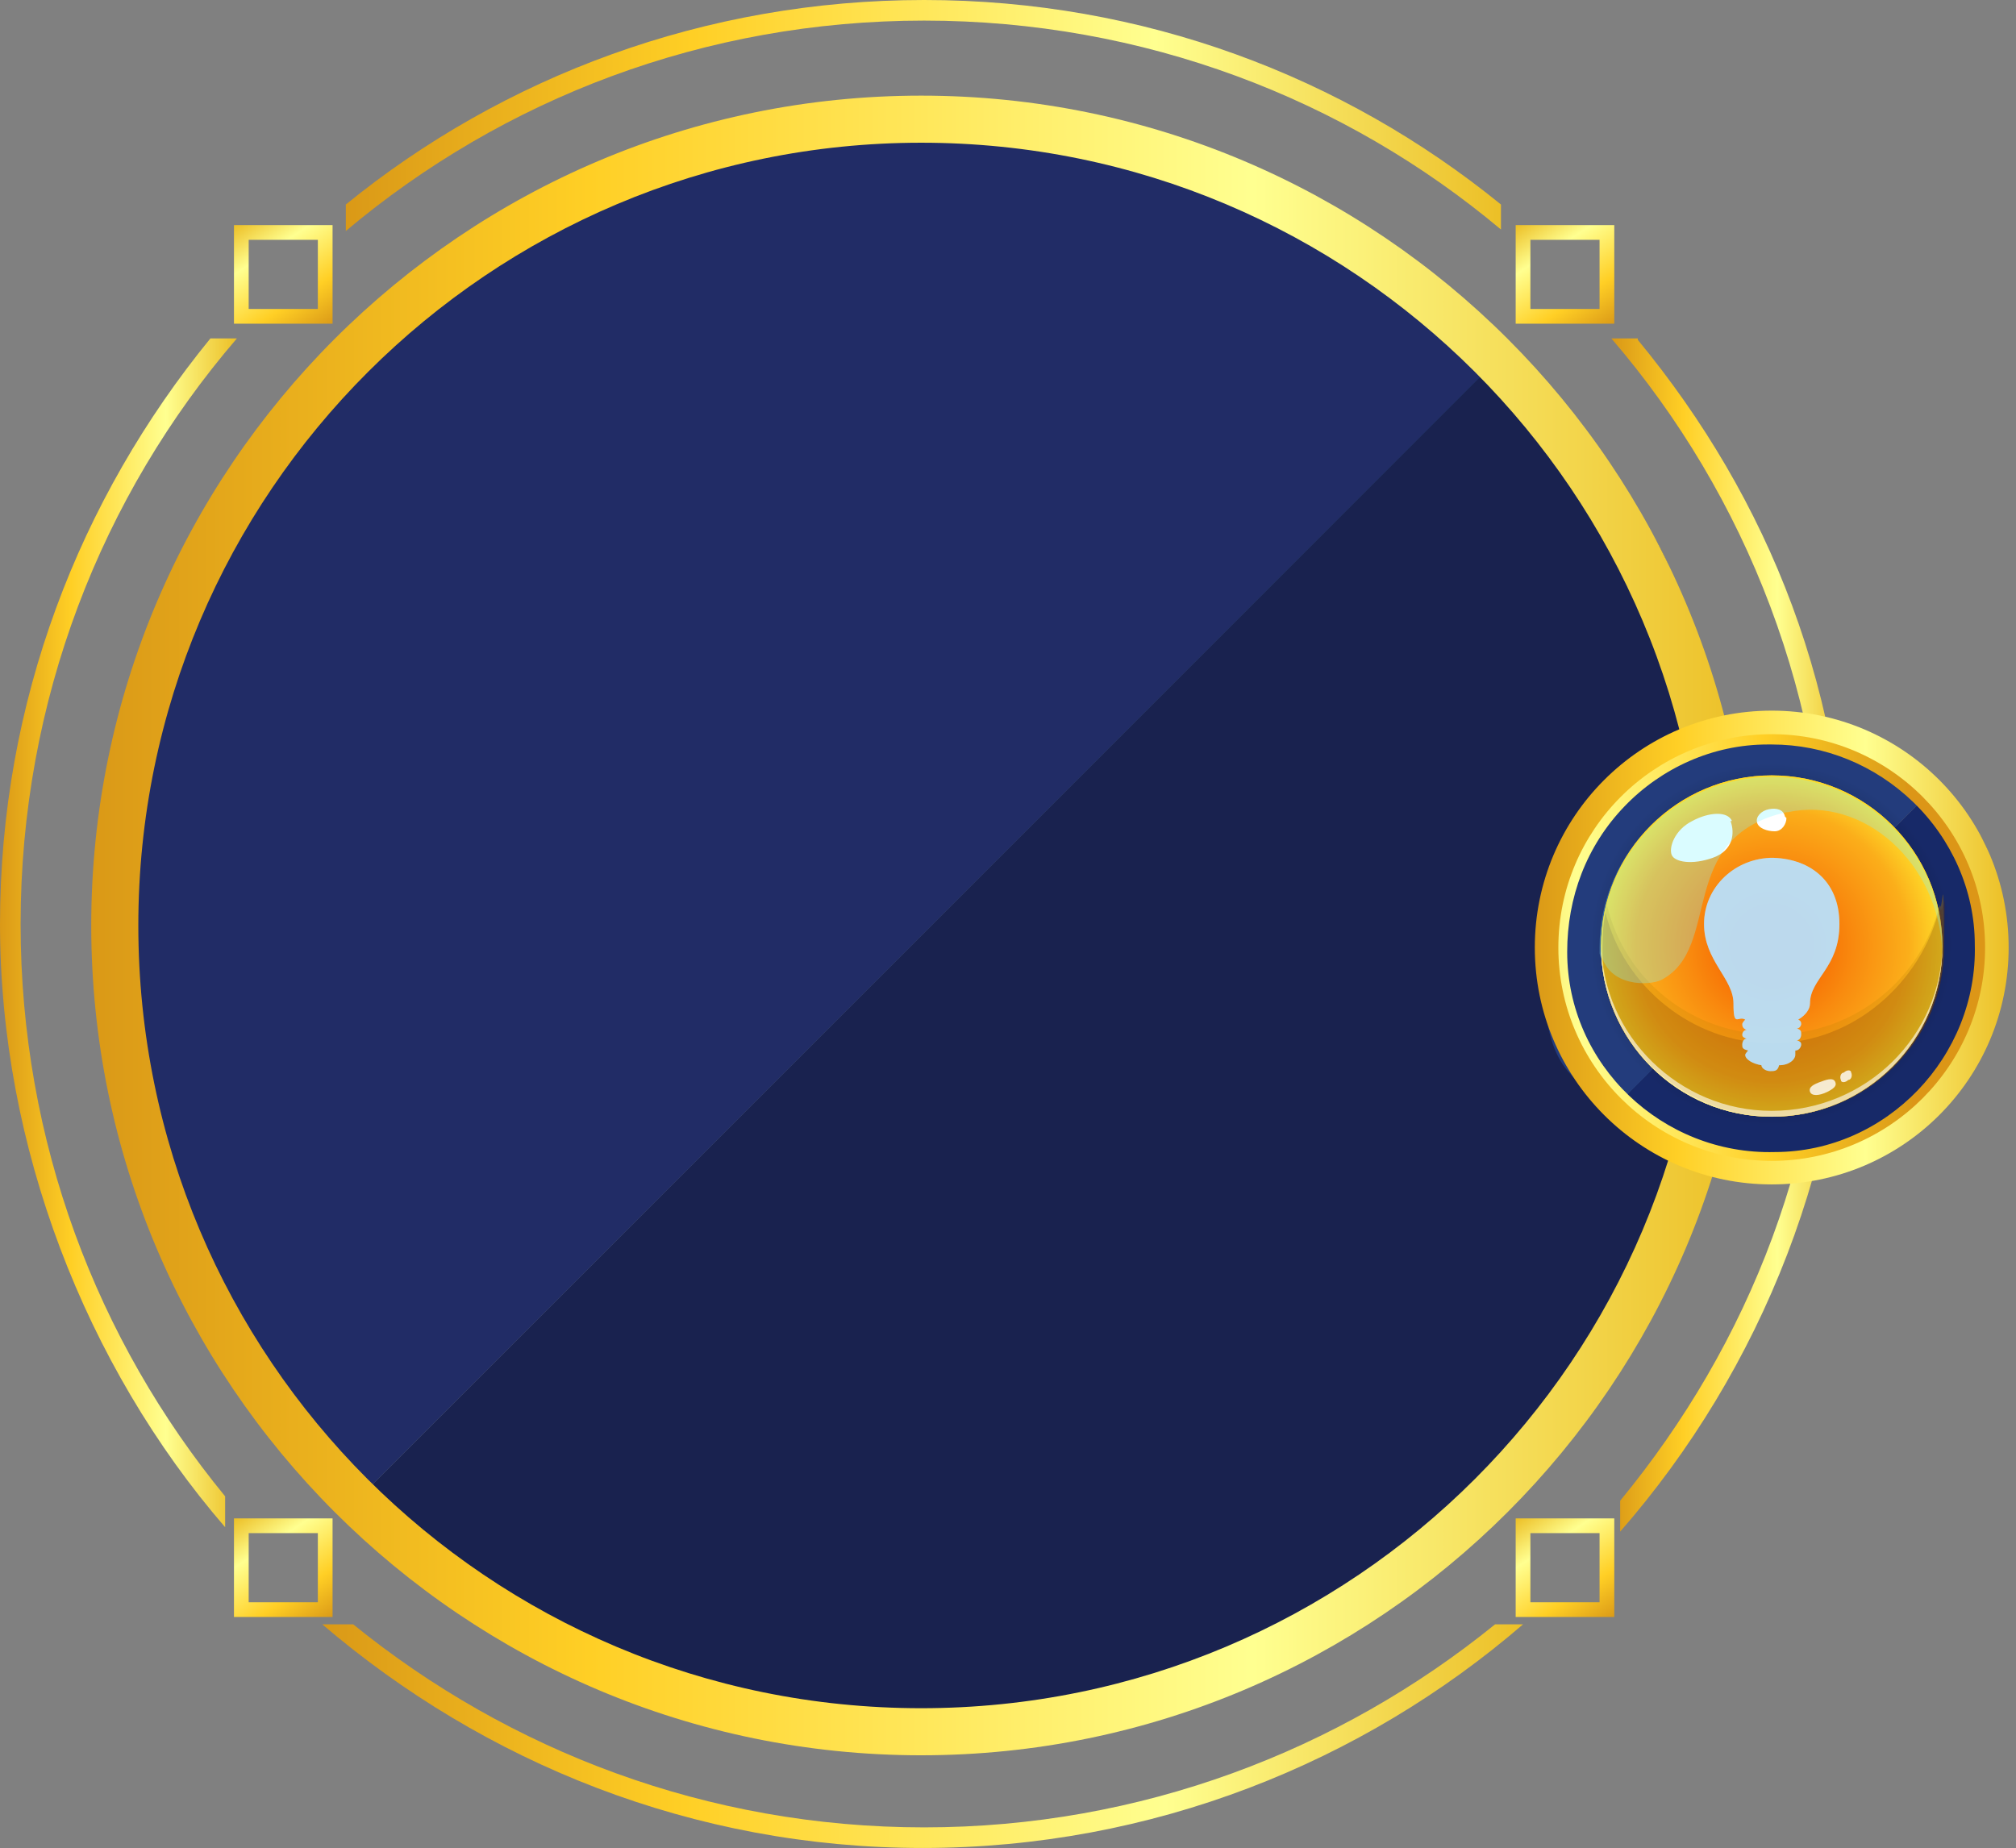 <?xml version="1.0" encoding="UTF-8"?>
<svg id="Layer_1" data-name="Layer 1" xmlns="http://www.w3.org/2000/svg" xmlns:xlink="http://www.w3.org/1999/xlink" version="1.1" viewBox="0 0 137 125.6">
  <rect x="0" y="0" width="137" height="125.6" fill="#808080" stroke="none"/>
  <defs>
    <style>
      .cls-1 {
        fill: #233c7c;
      }

      .cls-1, .cls-2, .cls-3, .cls-4, .cls-5, .cls-6, .cls-7, .cls-8, .cls-9, .cls-10, .cls-11, .cls-12, .cls-13, .cls-14, .cls-15, .cls-16, .cls-17, .cls-18, .cls-19, .cls-20, .cls-21, .cls-22, .cls-23 {
        stroke-width: 0px;
      }

      .cls-2 {
        fill: url(#radial-gradient-2);
      }

      .cls-2, .cls-3, .cls-5, .cls-6, .cls-9, .cls-13, .cls-17, .cls-18, .cls-24 {
        isolation: isolate;
      }

      .cls-2, .cls-6 {
        mix-blend-mode: screen;
      }

      .cls-25 {
        stroke: url(#linear-gradient-8);
      }

      .cls-25, .cls-26, .cls-27, .cls-28 {
        fill: none;
        stroke-miterlimit: 10;
      }

      .cls-26 {
        stroke: url(#linear-gradient-5);
      }

      .cls-27 {
        stroke: url(#linear-gradient-6);
      }

      .cls-28 {
        stroke: url(#linear-gradient-7);
      }

      .cls-3 {
        opacity: .6;
      }

      .cls-3, .cls-5, .cls-29, .cls-30 {
        mix-blend-mode: overlay;
      }

      .cls-3, .cls-6, .cls-9, .cls-13 {
        fill: #fff;
      }

      .cls-4 {
        fill: #b8e2ff;
      }

      .cls-5 {
        fill: #83f3ff;
      }

      .cls-5, .cls-30 {
        opacity: .3;
      }

      .cls-29, .cls-9 {
        opacity: .9;
      }

      .cls-7 {
        fill: url(#linear-gradient);
      }

      .cls-8 {
        fill: url(#radial-gradient);
      }

      .cls-10 {
        fill: url(#linear-gradient-11);
      }

      .cls-11 {
        fill: url(#linear-gradient-12);
      }

      .cls-12 {
        fill: url(#linear-gradient-10);
      }

      .cls-13 {
        opacity: .8;
      }

      .cls-14 {
        fill: url(#radial-gradient-3);
      }

      .cls-15 {
        fill: #172968;
      }

      .cls-16 {
        fill: #19224f;
      }

      .cls-17 {
        fill: #b57d00;
      }

      .cls-17, .cls-18 {
        opacity: .2;
      }

      .cls-18 {
        fill: #602809;
      }

      .cls-19 {
        fill: #212c66;
      }

      .cls-20 {
        fill: url(#linear-gradient-4);
      }

      .cls-21 {
        fill: url(#linear-gradient-2);
      }

      .cls-22 {
        fill: url(#linear-gradient-3);
      }

      .cls-23 {
        fill: url(#linear-gradient-9);
      }
    </style>
    <linearGradient id="linear-gradient" x1="23.5" y1="671.8" x2="102.1" y2="671.8" gradientTransform="translate(0 -664)" gradientUnits="userSpaceOnUse">
      <stop offset="0" stop-color="#dc9617"/>
      <stop offset="0" stop-color="#da9917"/>
      <stop offset=".3" stop-color="#ffcf25"/>
      <stop offset=".7" stop-color="#ffff90"/>
      <stop offset="1" stop-color="#ecbf26"/>
    </linearGradient>
    <linearGradient id="linear-gradient-2" x1="0" y1="727.4" x2="16.1" y2="727.4" gradientTransform="translate(0 -664)" gradientUnits="userSpaceOnUse">
      <stop offset="0" stop-color="#dc9617"/>
      <stop offset="0" stop-color="#da9917"/>
      <stop offset=".3" stop-color="#ffcf25"/>
      <stop offset=".7" stop-color="#ffff90"/>
      <stop offset="1" stop-color="#ecbf26"/>
    </linearGradient>
    <linearGradient id="linear-gradient-3" x1="22" y1="782" x2="103.7" y2="782" gradientTransform="translate(0 -664)" gradientUnits="userSpaceOnUse">
      <stop offset="0" stop-color="#dc9617"/>
      <stop offset="0" stop-color="#da9917"/>
      <stop offset=".3" stop-color="#ffcf25"/>
      <stop offset=".7" stop-color="#ffff90"/>
      <stop offset="1" stop-color="#ecbf26"/>
    </linearGradient>
    <linearGradient id="linear-gradient-4" x1="109.6" y1="727.5" x2="125.6" y2="727.5" gradientTransform="translate(0 -664)" gradientUnits="userSpaceOnUse">
      <stop offset="0" stop-color="#dc9617"/>
      <stop offset="0" stop-color="#da9917"/>
      <stop offset=".3" stop-color="#ffcf25"/>
      <stop offset=".7" stop-color="#ffff90"/>
      <stop offset="1" stop-color="#ecbf26"/>
    </linearGradient>
    <linearGradient id="linear-gradient-5" x1="21.8" y1="686.6" x2="16.7" y2="678.8" gradientTransform="translate(0 -664)" gradientUnits="userSpaceOnUse">
      <stop offset="0" stop-color="#dc9617"/>
      <stop offset="0" stop-color="#da9917"/>
      <stop offset=".3" stop-color="#ffcf25"/>
      <stop offset=".7" stop-color="#ffff90"/>
      <stop offset="1" stop-color="#ecbf26"/>
    </linearGradient>
    <linearGradient id="linear-gradient-6" x1="108.9" y1="686.6" x2="103.8" y2="678.8" gradientTransform="translate(0 -664)" gradientUnits="userSpaceOnUse">
      <stop offset="0" stop-color="#dc9617"/>
      <stop offset="0" stop-color="#da9917"/>
      <stop offset=".3" stop-color="#ffcf25"/>
      <stop offset=".7" stop-color="#ffff90"/>
      <stop offset="1" stop-color="#ecbf26"/>
    </linearGradient>
    <linearGradient id="linear-gradient-7" x1="108.9" y1="774.5" x2="103.8" y2="766.7" gradientTransform="translate(0 -664)" gradientUnits="userSpaceOnUse">
      <stop offset="0" stop-color="#dc9617"/>
      <stop offset="0" stop-color="#da9917"/>
      <stop offset=".3" stop-color="#ffcf25"/>
      <stop offset=".7" stop-color="#ffff90"/>
      <stop offset="1" stop-color="#ecbf26"/>
    </linearGradient>
    <linearGradient id="linear-gradient-8" x1="21.8" y1="774.5" x2="16.7" y2="766.7" gradientTransform="translate(0 -664)" gradientUnits="userSpaceOnUse">
      <stop offset="0" stop-color="#dc9617"/>
      <stop offset="0" stop-color="#da9917"/>
      <stop offset=".3" stop-color="#ffcf25"/>
      <stop offset=".7" stop-color="#ffff90"/>
      <stop offset="1" stop-color="#ecbf26"/>
    </linearGradient>
    <linearGradient id="linear-gradient-9" x1="18.5" y1="770" x2="110.6" y2="680.2" gradientTransform="translate(0 -664)" gradientUnits="userSpaceOnUse">
      <stop offset="0" stop-color="#8190ba" stop-opacity=".5"/>
      <stop offset=".3" stop-color="#536d9b" stop-opacity=".7"/>
      <stop offset=".7" stop-color="#254b7d" stop-opacity=".8"/>
      <stop offset=".9" stop-color="#153f72" stop-opacity=".9"/>
    </linearGradient>
    <linearGradient id="linear-gradient-10" x1="6.2" y1="726.9" x2="119" y2="726.9" gradientTransform="translate(0 -664)" gradientUnits="userSpaceOnUse">
      <stop offset="0" stop-color="#dc9617"/>
      <stop offset="0" stop-color="#da9917"/>
      <stop offset=".3" stop-color="#ffcf25"/>
      <stop offset=".7" stop-color="#ffff90"/>
      <stop offset="1" stop-color="#ecbf26"/>
    </linearGradient>
    <linearGradient id="linear-gradient-11" x1="-2158.9" y1="8729.4" x2="-2126.8" y2="8729.4" gradientTransform="translate(-1861.2 8833.5) rotate(178.9)" gradientUnits="userSpaceOnUse">
      <stop offset="0" stop-color="#dc9617"/>
      <stop offset="0" stop-color="#da9917"/>
      <stop offset=".3" stop-color="#ffcf25"/>
      <stop offset=".7" stop-color="#ffff90"/>
      <stop offset="1" stop-color="#ecbf26"/>
    </linearGradient>
    <linearGradient id="linear-gradient-12" x1="104.3" y1="728.4" x2="136.4" y2="728.4" gradientTransform="translate(0 -664)" gradientUnits="userSpaceOnUse">
      <stop offset="0" stop-color="#dc9617"/>
      <stop offset="0" stop-color="#da9917"/>
      <stop offset=".3" stop-color="#ffcf25"/>
      <stop offset=".7" stop-color="#ffff90"/>
      <stop offset="1" stop-color="#ecbf26"/>
    </linearGradient>
    <radialGradient id="radial-gradient" cx="120.4" cy="728.3" fx="120.4" fy="728.3" r="11.6" gradientTransform="translate(0 -664)" gradientUnits="userSpaceOnUse">
      <stop offset="0" stop-color="#f65f00"/>
      <stop offset=".2" stop-color="#f66401"/>
      <stop offset=".3" stop-color="#f77306"/>
      <stop offset=".6" stop-color="#f98c0f"/>
      <stop offset=".8" stop-color="#fbae1a"/>
      <stop offset="1" stop-color="#fedb29"/>
      <stop offset="1" stop-color="#ffdc2a"/>
    </radialGradient>
    <radialGradient id="radial-gradient-2" cx="120.4" cy="63.8" fx="120.4" fy="63.8" r="13.7" gradientTransform="translate(0 128) scale(1 -1)" gradientUnits="userSpaceOnUse">
      <stop offset=".2" stop-color="#00ade5"/>
      <stop offset=".3" stop-color="#000" stop-opacity=".8"/>
      <stop offset=".5" stop-color="#000" stop-opacity=".5"/>
      <stop offset=".7" stop-color="#000" stop-opacity=".3"/>
      <stop offset=".8" stop-color="#000" stop-opacity=".1"/>
      <stop offset=".9" stop-color="#000" stop-opacity="0"/>
      <stop offset="1" stop-color="#aca5d1" stop-opacity="0"/>
    </radialGradient>
    <radialGradient id="radial-gradient-3" cx="120.4" cy="63.7" fx="120.4" fy="63.7" r="11.6" gradientTransform="translate(0 128) scale(1 -1)" gradientUnits="userSpaceOnUse">
      <stop offset="0" stop-color="#f65f00"/>
      <stop offset=".2" stop-color="#f66401"/>
      <stop offset=".3" stop-color="#f77306"/>
      <stop offset=".5" stop-color="#f98c0f"/>
      <stop offset=".8" stop-color="#fbae1a"/>
      <stop offset="1" stop-color="#fedb29"/>
      <stop offset="1" stop-color="#ffdc2a"/>
    </radialGradient>
  </defs>
  <g class="cls-24">
    <g id="Layer_2" data-name="Layer 2">
      <g id="Layer_20" data-name="Layer 20">
        <path class="cls-7" d="M62.8,1.4c14.9,0,28.6,5.3,39.2,14.2v-1.7C91.3,5.2,77.7,0,62.8,0s-28.6,5.2-39.3,13.9v1.8C34.2,6.7,47.9,1.4,62.8,1.4Z"/>
        <path class="cls-21" d="M1.4,62.8c0-15.2,5.5-29.1,14.7-39.8h-1.8C5.4,33.9,0,47.7,0,62.8s5.8,30,15.3,41v-2.1C6.6,91.1,1.4,77.6,1.4,62.8Z"/>
        <path class="cls-22" d="M103.7,110.4h-2.1c-10.6,8.6-24.1,13.8-38.8,13.8s-28.2-5.2-38.8-13.8h-2.1c11,9.4,25.2,15.2,40.8,15.2s29.9-5.8,40.8-15.2h.2Z"/>
        <path class="cls-20" d="M111.3,23h-1.8c9.2,10.7,14.7,24.6,14.7,39.8s-5.3,28.5-14.1,39.2v2.1c9.6-11,15.5-25.5,15.5-41.2s-5.4-29-14.3-39.8h0Z"/>
        <rect class="cls-26" x="16.4" y="15.8" width="5.7" height="5.7"/>
        <rect class="cls-27" x="103.5" y="15.8" width="5.7" height="5.7"/>
        <rect class="cls-28" x="103.5" y="103.7" width="5.7" height="5.7"/>
        <rect class="cls-25" x="16.4" y="103.7" width="5.7" height="5.7"/>
        <path class="cls-23" d="M101,25.2c-9.8-9.9-23.3-16.1-38.3-16.1-29.7,0-53.8,24.1-53.8,53.8s6.2,28.6,16.1,38.4c9.7,9.5,23,15.4,37.7,15.4,29.7,0,53.8-24.1,53.8-53.8s-5.9-28-15.4-37.7h0Z"/>
        <path class="cls-19" d="M62.6,9.1c-29.7,0-53.8,24.1-53.8,53.8s6.2,28.6,16.1,38.4L101,25.2c-9.8-9.9-23.3-16.1-38.3-16.1h-.1Z"/>
        <path class="cls-16" d="M25,101.2c9.7,9.5,23,15.4,37.7,15.4,29.7,0,53.8-24.1,53.8-53.8s-5.9-28-15.4-37.7L25,101.2Z"/>
        <path class="cls-12" d="M62.6,119.3c-31.1,0-56.4-25.3-56.4-56.4S31.5,6.5,62.6,6.5s56.4,25.3,56.4,56.4-25.3,56.4-56.4,56.4ZM62.6,9.7c-29.3,0-53.2,23.8-53.2,53.2s23.8,53.2,53.2,53.2,53.2-23.8,53.2-53.2S92,9.7,62.6,9.7Z"/>
        <path class="cls-1" d="M120.4,48.8c-8.6,0-15.6,7-15.6,15.6s1.8,8.3,4.7,11.1l22.1-22.1c-2.8-2.9-6.8-4.7-11.1-4.7h-.1Z"/>
        <path class="cls-15" d="M109.4,75.6c2.8,2.8,6.7,4.5,10.9,4.5,8.6,0,15.6-7,15.6-15.6s-2-8.2-4.5-10.9l-22.1,22.1h0Z"/>
        <path class="cls-10" d="M120.4,80.4c-8.7,0-15.8-7-16-15.7,0-4.3,1.5-8.3,4.5-11.4s7-4.8,11.2-4.9c4.3,0,8.3,1.5,11.4,4.5s4.8,7,4.9,11.2c.2,8.8-6.9,16.2-15.7,16.3h-.3,0ZM120.4,50.6h-.3c-3.7,0-7.2,1.6-9.7,4.2-2.6,2.7-3.9,6.2-3.9,9.9,0,7.7,6.5,13.8,14.1,13.6,7.6,0,13.8-6.5,13.6-14.1,0-3.7-1.6-7.2-4.2-9.7-2.6-2.5-6-3.9-9.6-3.9h0Z"/>
        <path class="cls-11" d="M120.4,80.5c-8.9,0-16.1-7.2-16.1-16.1s7.2-16.1,16.1-16.1,16.1,7.2,16.1,16.1-7.2,16.1-16.1,16.1ZM120.4,49.9c-8,0-14.5,6.5-14.5,14.5s6.5,14.5,14.5,14.5,14.5-6.5,14.5-14.5-6.5-14.5-14.5-14.5Z"/>
        <g id="marble">
          <circle class="cls-8" cx="120.4" cy="64.3" r="11.6"/>
          <path class="cls-17" d="M120.4,70.3c-5.4,0-10-3.7-11.2-8.8-.2.9-.3,1.8-.3,2.8,0,6.4,5.2,11.6,11.6,11.6s11.6-5.2,11.6-11.6-.1-1.9-.3-2.8c-1.2,5-5.8,8.8-11.2,8.8h-.2Z"/>
          <path class="cls-18" d="M120.4,70.9c-5.4,0-10.1-3.9-11.3-8.9-.2.9-.2,2-.2,2.9,0,6.4,5.9,11.1,11.6,11,5.9,0,11.4-4.7,11.6-11,0-1,0-2.3-.3-3.2-1.2,5-5.8,9.2-11.3,9.2h0Z"/>
          <path class="cls-6" d="M117.6,55.8c.3.8.2,2-1.2,2.5-1.2.4-2.6.3-2.8-.2-.4-.7.2-1.7,1.4-2.3,1.1-.6,2.4-.7,2.7,0h0Z"/>
          <path class="cls-6" d="M121.3,55.6c0,.4-.3.9-.8.9s-1.1-.2-1.2-.6.3-.8.8-.9c.5,0,1,0,1.1.5h0Z"/>
          <path class="cls-9" d="M123.8,73.5c-.6.2-.9.4-.8.7,0,.2.6.3,1.2,0,.5-.2.6-.5.5-.7s-.4-.2-.9,0h0Z"/>
          <path class="cls-9" d="M125.2,72.9c-.2,0-.3.3-.2.4,0,.2.3.2.5,0s.3-.3.2-.4c0-.2-.3-.2-.5,0Z"/>
          <path class="cls-5" d="M121.4,55.2c5.1-1.1,10.3,3.4,10.5,9.6v-.4c0-6.4-5.2-11.6-11.6-11.6s-11.6,5.2-11.6,11.6,0,.3,0,.4c.5,2.3,3.3,2.2,4.1,1.8,4.2-2.2.8-9.7,8.5-11.4h.1Z"/>
          <path class="cls-3" d="M120.4,75.5c-6.3,0-11.5-5.1-11.6-11.4v.2c0,6.4,5.2,11.6,11.6,11.6s11.6-5.2,11.6-11.6v-.2c0,6.3-5.2,11.4-11.6,11.4Z"/>
        </g>
        <g>
          <g>
            <circle class="cls-2" cx="120.4" cy="64.2" r="13.7"/>
            <g id="marble-2">
              <circle class="cls-14" cx="120.4" cy="64.3" r="11.6"/>
              <path class="cls-17" d="M120.4,70.3c-5.4,0-10-3.7-11.2-8.8-.2.9-.3,1.8-.3,2.8,0,6.4,5.2,11.6,11.6,11.6s11.6-5.2,11.6-11.6-.1-1.9-.3-2.8c-1.2,5-5.8,8.8-11.2,8.8h-.2Z"/>
              <path class="cls-18" d="M120.4,70.9c-5.4,0-10.1-3.9-11.3-8.9-.2.9-.2,2-.2,2.9,0,6.4,5.9,11,11.6,11s11.4-4.6,11.6-11,0-2.3-.3-3.2c-1.2,5-5.8,9.2-11.3,9.2h0Z"/>
              <path class="cls-6" d="M117.6,55.8c.3.8.2,2-1.2,2.5s-2.6.3-2.8-.2.2-1.7,1.4-2.3c1.1-.6,2.4-.7,2.7,0h0Z"/>
              <path class="cls-6" d="M121.4,55.6c0,.4-.3.9-.8.9s-1.1-.2-1.2-.6.3-.8.8-.9,1,0,1.1.5h0Z"/>
              <path class="cls-13" d="M123.8,73.5c-.6.2-.9.4-.8.7s.6.3,1.2,0,.6-.5.5-.7-.4-.2-.9,0Z"/>
              <path class="cls-13" d="M125.3,72.9c-.2,0-.3.3-.2.5,0,.2.3.2.5,0,.2,0,.3-.3.2-.5,0-.2-.3-.2-.5,0Z"/>
              <path class="cls-5" d="M121.5,55.2c5.1-1.1,10.3,3.4,10.5,9.6v-.4c0-6.4-5.2-11.6-11.6-11.6s-11.6,5.2-11.6,11.6,0,.3,0,.4c.5,2.3,3.3,2.2,4.1,1.8,4.2-2.2.9-9.7,8.5-11.4h0Z"/>
              <path class="cls-3" d="M120.4,75.5c-6.3,0-11.5-5.1-11.6-11.4v.2c0,6.4,5.2,11.6,11.6,11.6s11.6-5.2,11.6-11.6,0-.2,0-.2c0,6.3-5.2,11.4-11.6,11.4Z"/>
            </g>
          </g>
          <g>
            <g class="cls-29">
              <path class="cls-4" d="M120.5,58.3c-2.6,0-4.7,2-4.7,4.5s2,3.7,2,5.4.3.8.8,1.1c0,0-.2.2-.2.3s0,.3.3.4c-.2,0-.3.2-.3.3s0,.2.3.3c-.2,0-.3.2-.3.4s0,.3.4.4c0,0-.2.2-.2.3,0,.3.5.6,1.1.7,0,.2.3.4.6.4s.5,0,.6-.4c.7,0,1.1-.4,1.1-.7s0-.2,0-.3c.3,0,.4-.3.4-.4s0-.2-.3-.3c.2,0,.3-.2.3-.4s0-.3-.3-.4c.2,0,.3-.2.3-.3s0-.2-.2-.3c.5-.3.8-.7.8-1.1,0-1.7,2-2.4,2-5.4s-2.1-4.5-4.7-4.5h.3Z"/>
            </g>
            <g class="cls-30">
              <path class="cls-4" d="M120.5,58.3c-2.6,0-4.7,2-4.7,4.5s2,3.7,2,5.4.3.8.8,1.1c0,0-.2.2-.2.3s0,.3.3.4c-.2,0-.3.2-.3.3s0,.2.3.3c-.2,0-.3.2-.3.4s0,.3.4.4c0,0-.2.2-.2.3,0,.3.5.6,1.1.7,0,.2.3.4.6.4s.5,0,.6-.4c.7,0,1.1-.4,1.1-.7s0-.2,0-.3c.3,0,.4-.3.4-.4s0-.2-.3-.3c.2,0,.3-.2.3-.4s0-.3-.3-.4c.2,0,.3-.2.3-.3s0-.2-.2-.3c.5-.3.8-.7.8-1.1,0-1.7,2-2.4,2-5.4s-2.1-4.5-4.7-4.5h.3Z"/>
            </g>
          </g>
        </g>
      </g>
    </g>
  </g>
</svg>